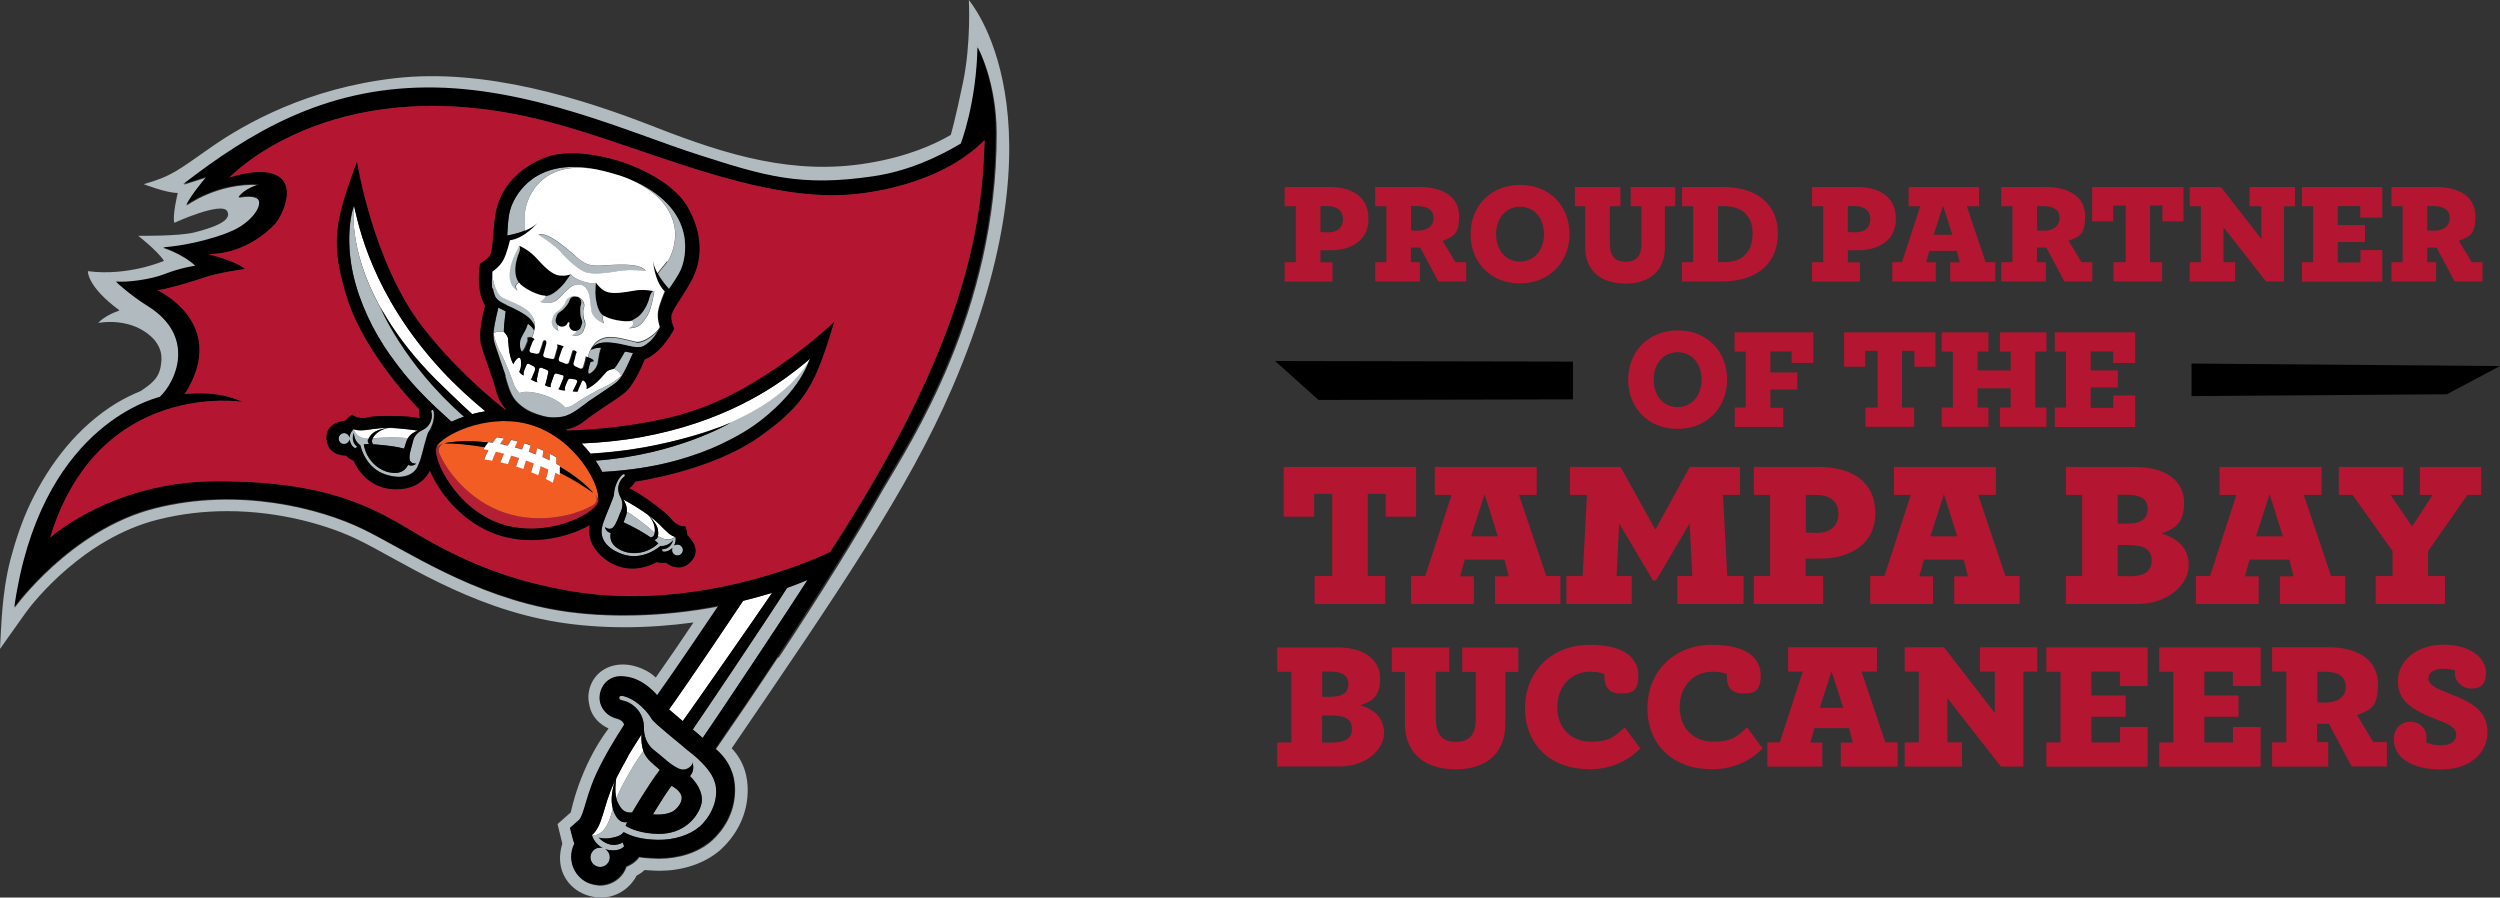 <?xml version="1.0" encoding="UTF-8"?>
<svg id="Layer_1" data-name="Layer 1" xmlns="http://www.w3.org/2000/svg" version="1.1" viewBox="0 0 1675.2 601.4">
  <rect x="0" y="0" width="1675.2" height="601.4" fill="#333333" stroke="none"/>
  <defs>
    <style>
      .cls-1 {
        fill: #b51f33;
      }

      .cls-1, .cls-2, .cls-3, .cls-4, .cls-5, .cls-6 {
        stroke-width: 0px;
      }

      .cls-2 {
        fill: #b1babf;
      }

      .cls-3 {
        fill: #000;
      }

      .cls-4 {
        fill: #b41631;
      }

      .cls-5 {
        fill: #f15d22;
      }

      .cls-6 {
        fill: #fff;
      }
    </style>
  </defs>
  <g>
    <g>
      <path class="cls-4" d="M860.8,175.7h7.5v-37.5h-7.5v-12.9h30.1c15.2,0,26.1,6.7,26.1,21.4s-12.1,21-25.4,21-5.1,0-6.8-.2v8.3h8.1v12.9h-32.1v-12.9ZM899.9,146.8c0-5.3-3.6-8.7-10.4-8.7h-4.7v17.4c1.2,0,2.5.2,5.2.2,6.2,0,9.9-3.3,9.9-9Z"/>
      <path class="cls-4" d="M951.4,188.6h-29.9v-12.9h7.5v-37.5h-7.5v-12.9h29.8c15.3,0,26.4,6.4,26.4,19.5s-4.3,13.7-11.1,16.6l8.7,14.3h7.2v12.9h-18.7l-12.1-22.7c-.9,0-1.7,0-2.4,0-1.3,0-2.9,0-3.9,0v9.8h6v12.9ZM960.6,146c0-5.1-3.7-7.9-10.9-7.9h-4.2v16.3c1.2,0,2.4.2,4.4.2,6.4,0,10.7-3,10.7-8.6Z"/>
      <path class="cls-4" d="M985.4,156.9c0-18.7,13.4-33,33.3-33s33,14.4,33,33-13.5,33-33.3,33-33-14.4-33-33ZM1034.6,156.9c0-10.9-6.7-18.4-16-18.4s-16.1,7.4-16.1,18.4,6.7,18.4,16,18.4,16.1-7.5,16.1-18.4Z"/>
      <path class="cls-4" d="M1055.3,138.2v-12.9h30.5v12.9h-7.1v24.7c0,8.3,3.1,12.5,10.6,12.5s10.6-4,10.6-12.3v-24.9h-7.2v-12.9h29.8v12.9h-6.9v27.4c0,16.6-10.9,24.4-26.5,24.4s-26.9-7.9-26.9-24.4v-27.4h-6.9Z"/>
      <path class="cls-4" d="M1127.1,175.7h7.5v-37.5h-7.5v-12.9h27.3c23.7,0,36.9,12.2,36.9,31.1s-12.4,32.2-38,32.2h-26.2v-12.9ZM1155.4,175.7c12.2,0,19-6.9,19-19.3s-7.7-18.3-19.5-18.3h-3.7v37.5h4.2Z"/>
      <path class="cls-4" d="M1214.2,175.7h7.5v-37.5h-7.5v-12.9h30.1c15.2,0,26.1,6.7,26.1,21.4s-12.1,21-25.4,21-5.1,0-6.8-.2v8.3h8.1v12.9h-32.1v-12.9ZM1253.3,146.8c0-5.3-3.6-8.7-10.4-8.7h-4.7v17.4c1.2,0,2.5.2,5.2.2,6.2,0,9.9-3.3,9.9-9Z"/>
      <path class="cls-4" d="M1297.1,188.6h-29.1v-12.9h6.5l12.2-37.5h-7.8v-12.9h47.2v12.9h-8.2l12.6,37.5h6.5v12.9h-30.2v-12.8h6.4l-2-7.7h-18.4l-2.1,7.7h6.4v12.8ZM1295.8,157.3h12.4l-6.2-19.5-6.3,19.5Z"/>
      <path class="cls-4" d="M1370.9,188.6h-29.9v-12.9h7.5v-37.5h-7.5v-12.9h29.8c15.3,0,26.4,6.4,26.4,19.5s-4.3,13.7-11.1,16.6l8.7,14.3h7.2v12.9h-18.7l-12.1-22.7c-.9,0-1.7,0-2.4,0-1.3,0-2.9,0-3.9,0v9.8h6v12.9ZM1380.1,146c0-5.1-3.7-7.9-10.9-7.9h-4.2v16.3c1.2,0,2.4.2,4.4.2,6.4,0,10.7-3,10.7-8.6Z"/>
      <path class="cls-4" d="M1416.3,175.7h8.1v-38h-8.4v10.6h-14.1v-23h61.2v23h-14.1v-10.6h-8.3v38h8.1v12.9h-32.6v-12.9Z"/>
      <path class="cls-4" d="M1530.3,188.6h-11.9c0,0-28.5-36.4-28.5-36.4v23.5h7.8v12.9h-30.4v-12.9h7.5v-37.5h-7.5v-12.9h20.9l27.1,34.9v-22h-7.9v-12.9h30.4v12.9h-7.4v50.4Z"/>
      <path class="cls-4" d="M1542.5,175.7h7.5v-37.5h-7.5v-12.9h53.8v20.5h-14.7v-7.7h-15.1v12.7h18.2v11.4h-18.2v13.7h15.2v-8.3h14.6v21.1h-53.8v-12.9Z"/>
      <path class="cls-4" d="M1632.4,188.6h-29.9v-12.9h7.5v-37.5h-7.5v-12.9h29.8c15.3,0,26.4,6.4,26.4,19.5s-4.3,13.7-11.1,16.6l8.7,14.3h7.2v12.9h-18.7l-12.1-22.7c-.9,0-1.7,0-2.4,0-1.3,0-2.9,0-3.9,0v9.8h6v12.9ZM1641.5,146c0-5.1-3.7-7.9-10.9-7.9h-4.2v16.3c1.2,0,2.4.2,4.4.2,6.4,0,10.7-3,10.7-8.6Z"/>
      <path class="cls-4" d="M1091,254.4c0-18.7,13.4-33,33.3-33s33,14.4,33,33-13.5,33-33.3,33-33-14.4-33-33ZM1140.2,254.4c0-10.9-6.7-18.4-16-18.4s-16.1,7.4-16.1,18.4,6.7,18.4,16,18.4,16.1-7.5,16.1-18.4Z"/>
      <path class="cls-4" d="M1162.3,273.1h7.5v-37.5h-7.5v-12.9h52.8v20.5h-14.6v-7.7h-14.2v14.1h18v11.4h-18v12.2h8.6v12.9h-32.5v-12.9Z"/>
      <path class="cls-4" d="M1250.1,273.1h8.1v-38h-8.4v10.6h-14.1v-23h61.2v23h-14.1v-10.6h-8.3v38h8.1v12.9h-32.6v-12.9Z"/>
      <path class="cls-4" d="M1301.1,273.1h7.5v-37.5h-7.5v-12.9h31.3v12.9h-7.3v12.6h22.2v-12.6h-7.2v-12.9h31.2v12.9h-7.5v37.5h7.5v12.9h-31.2v-12.9h7.2v-12.9h-22.2v12.9h7.3v12.9h-31.3v-12.9Z"/>
      <path class="cls-4" d="M1376.9,273.1h7.5v-37.5h-7.5v-12.9h53.8v20.5h-14.7v-7.7h-15.1v12.7h18.2v11.4h-18.2v13.7h15.2v-8.3h14.6v21.1h-53.8v-12.9Z"/>
    </g>
    <g>
      <path class="cls-4" d="M881,386h11.7v-55.1h-12.1v15.3h-20.4v-33.3h88.7v33.3h-20.4v-15.3h-12v55.1h11.7v18.7h-47.3v-18.7Z"/>
      <path class="cls-4" d="M987.6,404.7h-42.1v-18.7h9.5l17.7-54.4h-11.3v-18.7h68.3v18.7h-11.9l18.3,54.4h9.5v18.7h-43.8v-18.5h9.2l-2.9-11.2h-26.6l-3.1,11.2h9.2v18.5ZM985.7,359.4h18l-8.9-28.3-9.1,28.3Z"/>
      <path class="cls-4" d="M1049.6,386h10.9l2.9-54.4h-11.4v-18.7h33.9l23.3,42,23.1-42h33.6v18.7h-11.4l2.9,54.4h10.9v18.7h-44.3v-18.7h10l-1.8-35.3-22.5,38.2h-2.1l-22.6-38.2-1.8,35.3h10.2v18.7h-43.8v-18.7Z"/>
      <path class="cls-4" d="M1175.2,386h10.9v-54.4h-10.9v-18.7h43.6c22,0,37.8,9.8,37.8,31s-17.6,30.4-36.8,30.4-7.4-.1-9.9-.3v12h11.7v18.7h-46.4v-18.7ZM1231.9,344.2c0-7.7-5.2-12.6-15.1-12.6h-6.8v25.2c1.7.1,3.6.3,7.5.3,8.9,0,14.4-4.7,14.4-13Z"/>
      <path class="cls-4" d="M1295.3,404.7h-42.1v-18.7h9.5l17.7-54.4h-11.3v-18.7h68.3v18.7h-11.9l18.3,54.4h9.5v18.7h-43.8v-18.5h9.2l-2.9-11.2h-26.6l-3.1,11.2h9.2v18.5ZM1293.5,359.4h18l-8.9-28.3-9.1,28.3Z"/>
      <path class="cls-4" d="M1384.3,386h10.9v-54.4h-10.9v-18.7h46c22.3,0,33.2,10.3,33.2,24.1s-6.4,17.4-15.3,20.5c11.4,3.3,18.4,10,18.4,21.5s-12.4,25.7-34.7,25.7h-47.6v-18.7ZM1425.4,350.9c9.1,0,13.7-3.1,13.7-9.9s-4.9-9.5-14.1-9.5h-6v19.4h6.4ZM1426.2,386.2c9.6,0,15.6-2.6,15.6-10.5s-5.4-10.5-16-10.5h-6.8v20.9h7.3Z"/>
      <path class="cls-4" d="M1513.5,404.7h-42.1v-18.7h9.5l17.7-54.4h-11.3v-18.7h68.3v18.7h-11.9l18.3,54.4h9.5v18.7h-43.8v-18.5h9.2l-2.9-11.2h-26.6l-3.1,11.2h9.2v18.5ZM1511.7,359.4h18l-8.9-28.3-9.1,28.3Z"/>
      <path class="cls-4" d="M1591.9,386h11.3v-16.7l-26.8-37.7h-9.2v-18.7h43.2v18.7h-8.6l14.5,21.2,13.8-21.2h-8.6v-18.7h41.1v18.7h-9.2l-26.4,37.7v16.7h11.3v18.7h-46.4v-18.7Z"/>
      <path class="cls-4" d="M855.8,497.5h9.5v-47.4h-9.5v-16.3h40.1c19.4,0,28.9,9,28.9,21s-5.6,15.2-13.4,17.8c10,2.9,16,8.7,16,18.7s-10.8,22.3-30.2,22.3h-41.4v-16.3ZM891.6,466.9c7.9,0,11.9-2.7,11.9-8.6s-4.2-8.3-12.3-8.3h-5.2v16.9h5.6ZM892.3,497.6c8.4,0,13.6-2.3,13.6-9.1s-4.7-9.1-14-9.1h-6v18.2h6.3Z"/>
      <path class="cls-4" d="M932.6,450.1v-16.3h38.5v16.3h-9v31.2c0,10.4,3.9,15.8,13.4,15.8s13.4-5.1,13.4-15.5v-31.4h-9.1v-16.3h37.6v16.3h-8.7v34.6c0,20.9-13.7,30.7-33.4,30.7s-33.9-10-33.9-30.7v-34.6h-8.7Z"/>
      <path class="cls-4" d="M1064.6,515.4c-25.6,0-42.7-16.5-42.7-40.9s17.7-42.4,43.2-42.4,32.7,10.3,32.7,20.6-4.2,12-11.7,12-11-4.1-11-11,.1-1.3.2-1.9c-2.2-1-5.2-1.7-9.8-1.7-12.5,0-22,9.5-22,23.7s9.3,23.2,22.6,23.2,16.4-4.2,22.6-9.6l10.4,14.1c-8.5,8.7-20.2,14-34.5,14Z"/>
      <path class="cls-4" d="M1146.6,515.4c-25.6,0-42.7-16.5-42.7-40.9s17.7-42.4,43.2-42.4,32.7,10.3,32.7,20.6-4.2,12-11.7,12-11-4.1-11-11,.1-1.3.2-1.9c-2.2-1-5.2-1.7-9.8-1.7-12.5,0-22,9.5-22,23.7s9.3,23.2,22.6,23.2,16.4-4.2,22.6-9.6l10.4,14.1c-8.5,8.7-20.2,14-34.5,14Z"/>
      <path class="cls-4" d="M1221,513.7h-36.7v-16.3h8.3l15.4-47.4h-9.8v-16.3h59.5v16.3h-10.3l15.9,47.4h8.3v16.3h-38.1v-16.1h8l-2.5-9.7h-23.2l-2.7,9.7h8v16.1ZM1219.4,474.3h15.7l-7.8-24.6-7.9,24.6Z"/>
      <path class="cls-4" d="M1355.9,513.7h-15.1c0,.1-35.9-45.9-35.9-45.9v29.6h9.8v16.3h-38.4v-16.3h9.5v-47.4h-9.5v-16.3h26.3l34.1,44.1v-27.8h-10v-16.3h38.4v16.3h-9.3v63.6Z"/>
      <path class="cls-4" d="M1371.2,497.5h9.5v-47.4h-9.5v-16.3h67.9v25.9h-18.6v-9.7h-19.1v16h22.9v14.3h-22.9v17.2h19.2v-10.4h18.5v26.6h-67.9v-16.3Z"/>
      <path class="cls-4" d="M1446.9,497.5h9.5v-47.4h-9.5v-16.3h67.9v25.9h-18.6v-9.7h-19.1v16h22.9v14.3h-22.9v17.2h19.2v-10.4h18.5v26.6h-67.9v-16.3Z"/>
      <path class="cls-4" d="M1560.3,513.7h-37.8v-16.3h9.5v-47.4h-9.5v-16.3h37.6c19.3,0,33.3,8,33.3,24.6s-5.5,17.2-14,20.9l10.9,18.1h9.1v16.3h-23.6l-15.3-28.7c-1.1,0-2.2.1-3,.1-1.6,0-3.6,0-4.9-.1v12.4h7.5v16.3ZM1571.8,460.1c0-6.4-4.6-10-13.7-10h-5.3v20.5c1.5.1,3,.2,5.6.2,8.1,0,13.5-3.8,13.5-10.8Z"/>
      <path class="cls-4" d="M1604,495.3c0-6.9,4.7-11.7,11.2-11.7s10.7,5,10.7,10-.2,2.5-.5,3.6c2.7,1.5,6.2,2.2,10.3,2.2,6.8,0,10.2-2.8,10.2-7s-3.6-6.7-11.4-9.6c-19.7-7.5-27.7-13.5-27.7-26.6s12.3-24.2,30.6-24.2,28.4,9.3,28.4,18.5-4.5,10.9-10.1,10.9-10.7-4.7-10.7-10,.1-1.5.4-2.1c-2.2-.7-4.7-1.2-8.1-1.2-6.3,0-10.1,2.4-10.1,6.6s5.6,6.8,14.1,10.1c17,6.4,25.5,12.6,25.5,26s-11.4,24.8-31,24.8-31.8-7.8-31.8-20.3Z"/>
    </g>
    <polygon class="cls-3" points="1054 242.3 1054 267.6 883.5 268 854.4 241.9 1054 242.3"/>
    <polygon class="cls-3" points="1468.5 243.6 1468.5 265.4 1639.6 264.2 1675.2 245.3 1468.5 243.6"/>
  </g>
  <g>
    <path class="cls-6" d="M517.4,397.3c-6.4,9.6-56.4,81.3-59.9,85.9-.3-.2-8.9-7.6-9.2-7.9,12.8-17.7,48.9-71.6,49.6-72.7,6.4-1.6,12.7-3.3,19-5.2.2,0,.4-.1.5-.2"/>
    <path class="cls-2" d="M541.2,388.6c-9.1,14.4-58.6,89-70.3,105.9,0,0-.2-.1-.3-.2-1.7-1.6-3.9-3.4-6.4-5.5,4-5.7,49.8-73.8,63.2-94.8,4.7-1.7,9.3-3.5,13.8-5.4"/>
    <path class="cls-6" d="M412.6,522c-1.7,4.1-3.2,11.3-2.6,16.5.1,1.1.4,2.2.6,3.2h0c-3.9,18-11.5,18.3-13.5,18-.3,0-.5,0-.5,0,7.5-6.6,7.2-18.6,14.9-35.3.4-.8.7-1.5,1.1-2.3,0,0,0,0,0,0"/>
    <path class="cls-2" d="M456.8,534.8c.2,3.4-3.7,8.3-7.2,9.6-2.5,1-5.9,1.6-9.1,1.5-1,0-2,0-3-.1.9-1.6,2-3.4,3.3-5.4,2.8-4.6,6.2-9.9,9.2-13.8,2,1,5,3,6.4,5.9.4.8.5,1.5.5,2.3"/>
    <path class="cls-2" d="M436.3,510.7c-2.5-2.3-4.2-4.8-5.2-7.3,0,0-9.7,12.6-18.2,31.5.2.9.5,1.8.9,2.6,2.6,5.6,5,7.2,9.7,6.9,0,0,10.9-18.6,18.6-28.6-1.6-1.3-3.5-3-5.8-5.1"/>
    <path class="cls-6" d="M431.2,503.4c-1.8-5.2-1.4-10.4-1.3-11.4-.1.2-.3.4-.4.6-2.9,4.6-5.8,9.2-8.6,13.8-2.6,4.5-7.8,14.5-8,14.9,0,.2-1.3,7.7,0,13.5,0,0,0,0,0,0,0-.1.1-.3,0,0,8.6-18.9,18.2-31.5,18.2-31.5"/>
    <path class="cls-2" d="M479.3,525.1c-2.3-10.1-15.2-20.1-18.2-22.2-6.4-5.6-22.9-18.5-24.4-21.3-1.7-3-9.3-13.4-19.8-15.5,0,0-1.7-.2-2,1.1-.1.8.2,1.6,1.5,1.9,1.2.3,5.1.7,9.4,4.8,4.3,4,5.8,9.4,5.7,13.9-.1,4.5,1.5,10.9,7,15,5.5,4.1,12,11,17.7,12.6.3,0,.7.1,1,.2,3.8.3,7.3-3.1,6.8-5,1.2,4.1.1,7.1-1.7,9.3,6.3,6.2,9.4,13.3,7.4,19.7-2.5,8.2-11.7,19.3-28.5,19-11.9-.2-19-3.5-22-5.4,0,0,1-2.3,1.1-2.5-7,1.7-9.6-8.7-9.7-9.1-3.9,18-11.5,18.3-13.5,18-.3,0-.5-.1-.5-.1,0,0,1.5,5.9,7.4,8.7-2.7-.8-5.6.2-7.2,2.6-2,3-1.2,7,1.8,9,3,2,7,1.2,9-1.8,2-3,1.2-7-1.8-9-.2,0-.3-.1-.4-.2.8.3,1.6.6,2.5.7,7.8,1.3,10.4-2.5,10.4-2.5,0,0-.5-1.1-.9-2.6,0,0-7.7,5.4-16.2-3.2.3,0,3.1,1.1,8,.3,7.2-1.1,8.2-3.3,8.7-3.8,0,0,0-.1,0-.2,6.3,3.4,13.2,5,23,5.2,11,.2,21.6-3.2,27.8-8.7,6.2-5.4,13.5-16.9,10.8-29"/>
    <path class="cls-2" d="M649.2,0s1.6,28.8-3.9,55.2c-5.3,25.5-8.2,35.2-8.2,35.2-11.1,6.5-29.2,14.6-55.5,18.9-49.2,8.2-93.8-5-142.5-24.1-48.7-19.1-113.9-39.7-174.4-32.8-58.7,6.7-100.6,30.5-122.9,46-22.3,15.5-26.4,19.6-45.5,25,0,0,15,5.9,22.8,5.9,0,0-3.7,15.1-2.3,20,0,0,31.9-14.6,35.5-7.7,3.7,6.8-11.4,11.4-21.9,14.1-10.5,2.7-37.8,2.3-37.8,2.3,0,0,12.8,9.9,17.3,16.8,0,0-24.2,10.5-51,6.9,0,0-.9,10,21.2,26.3-4.7,1.7-10.7,4.4-14.3,8.4,0,0,23.1-4.8,37.7,11.4,3.8,4.8,5.1,9.1,4.6,14.5-.8,9.8-4.6,13.6-13.8,19.7-5.3,2.2-10.9,4.9-16.4,8.2-25.6,15.7-44.3,39.7-57.5,67-5.7,11.9-10.2,25.6-13.5,38.1-3.2,12.6-4.4,23.7-5.1,30.7-.8,6.9-1.8,28.8-1.8,28.8,0,0,11.5-16.1,16.9-23.8,5.4-7.7,39.3-50.4,88.8-62.8,15.8-4,31.6-5.7,46.6-5.7,36.2,0,68.5,9.8,87.7,19.2,27.8,13.4,73.4,45.2,133.3,55.1,14.1,2.3,29.3,3.5,45,3.5s30.7-1.1,46.4-3.2c-8.8,13.2-17.3,25.5-25.3,36.9-8.2-7.8-19.2-8.6-19.2-8.6-13.4-1.3-20.1,6.9-20.1,6.9-2.7,2.9-4.8,6.8-5.5,11.3-.9,4.2.2,9,1,11.5,2.6,8.1,9.5,11.8,12.2,13-19.6,26.1-25.3,56.2-25.3,56.2l-8.9,7.9,3.2,13.1c-5,16.1,2.8,28.1,13,33.1,10.3,5.1,19.9,2.1,19.9,2.1,6.1-1.7,11.5-5.5,15.3-11.1.6-.8,1.1-1.7,1.5-2.6,2.1-1.1,3.9-2.4,5.4-3.8,2.8.3,10.1.5,10.1.5,14.8-.1,29.3-4.3,40.4-13.7,8.7-7.8,18.3-21.1,18.6-39.3,0-3.4.6-17.2-10.7-29.1,71.7-105.2,118.2-173,147.9-241.9C716.7,76.8,649.5.7,649.2,0M521.5,440.3c-15.3,23.2-29.9,44.6-41.8,61.8,13.7,11.4,12.9,25.7,12.9,28.4-.3,15.2-8.4,26.6-15.8,33.2-9.2,7.9-21.8,11.7-35.2,11.8-.4,0-9.9-.3-13.2-1-1.4,2.1-4.1,4.6-8.5,6.4-.5,1.4-1.2,2.8-2,4.1-3.6,5.5-9.7,8.5-15.8,8.5,0,0-6.2-.2-10.5-3.1-5.5-3.6-8.6-9.7-8.6-15.8v-.2c0-2.9.7-5.9,2.1-8.6-.6-1.5-2.9-10.6-2.9-10.6l5.9-5.2c.5-.3,1.9-2.5,3.6-8,1.7-5.4,3.8-13.5,8.1-23,5.5-12,13.1-24.4,18.7-32.9-.5-2.7-3.4-4-5.5-4.5-2.3-.6-5.2-2-7.5-4.6-2.4-2.8-4.2-6.7-3.2-11.8,1-5,4.2-8.6,7.8-10.3h0c4.2-2.2,9.3-1.1,9.3-1.1,12.2,1.1,21.2,12.5,21.2,12.5,12.1-17,40.4-59,41-59.9-37.1,7.1-75.3,8-107.1,2.8-57.8-9.6-102.3-40.4-131-54.4-28.7-14-83.5-28.4-139.9-14-56.4,14.4-93.7,66.4-93.7,66.4,16.9-118.8,90.4-138.8,97.5-140.8,10.7-10,24.8-40.7-8.5-61.3-11.4-7.1-20.9-16-20.9-16,7,.8,23.3-1.3,32.4-4.9,10.9-4.3,20.9-5.7,20.9-5.7-8.6-8.2-21.7-12.3-21.7-12.3,13.1-.8,33.6-5.3,46.4-11.1,12.7-5.7,19.7-16,17.6-20.5-2-4.5-13.5-2-13.5-2,4.1-6.2,13.9-8.6,13.9-8.6-28.3-1.6-48.9,13.8-48.9,13.8,3.1-6.8,13.5-18.9,13.5-18.9-3.9,1.3-14.8,4.7-15.5,4.9,44.3-34.2,93.8-64.3,163.1-64.7,69.3-.5,136.8,30.6,181.8,45,45,14.4,68.9,21.7,117.5,14.5,23.3-3.4,43.6-13,58.6-21.9,0,0,10.4-26.5,11.2-64.7,0,0,12.5,22.4,12.6,57.4.1,119.9-58,207.5-76.6,239.4-17.7,31.4-41.1,68.9-69.6,112.1"/>
    <path class="cls-3" d="M412.9,534.9s0,0,0,0c0,0,0,0,0,0,0,0,0,0,0,0,0,0,0,0,0,0M655,31.5c-.8,38.1-11.2,64.7-11.2,64.7-14.9,8.9-35.3,18.5-58.6,21.9-48.6,7.2-72.5,0-117.5-14.5-45-14.4-112.5-45.5-181.8-45-69.3.4-118.8,30.5-163.1,64.7.7-.2,11.6-3.6,15.5-4.9,0,0-10.3,12.1-13.5,18.9,0,0,20.6-15.4,48.9-13.8,0,0-9.8,2.5-13.9,8.6,0,0,11.5-2.5,13.5,2,2.1,4.5-4.9,14.8-17.6,20.5-12.7,5.7-33.2,10.3-46.4,11.1,0,0,13.1,4.1,21.7,12.3,0,0-10,1.4-20.9,5.7-9.1,3.6-25.4,5.7-32.4,4.9,0,0,9.5,8.9,20.9,16,33.3,20.7,19.2,51.3,8.5,61.3-7.1,2-80.6,22-97.5,140.8,0,0,37.3-52,93.7-66.4,56.5-14.4,111.2,0,139.9,14,28.7,14,73.2,44.8,131,54.4,31.8,5.3,70.1,4.3,107.1-2.8-.6.9-28.9,43-41,59.9,0,0-9-11.3-21.2-12.5,0,0-5.1-1-9.3,1.1h0c-3.7,1.7-6.8,5.3-7.8,10.3-1,5.1.8,9,3.2,11.8,2.3,2.7,5.1,4,7.5,4.6,2.1.5,5,1.8,5.5,4.5-5.6,8.6-13.2,21-18.7,32.9-4.3,9.4-6.4,17.5-8.1,23-1.6,5.6-3.1,7.8-3.6,8l-5.9,5.2s2.2,9.1,2.9,10.6c-1.4,2.7-2.1,5.7-2.1,8.6v.2c0,6.2,3,12.2,8.5,15.8,4.3,3,10.5,3.1,10.5,3.1,6.1,0,12.2-3,15.8-8.5.9-1.3,1.5-2.7,2-4.1,4.4-1.8,7.1-4.3,8.5-6.4,3.3.7,12.8,1,13.2,1,13.3,0,25.9-3.9,35.2-11.8,7.4-6.6,15.5-18,15.8-33.2,0-2.7.8-17-12.9-28.4,11.9-17.2,26.5-38.6,41.8-61.8,28.5-43.2,51.9-80.8,69.6-112.1,18.6-31.9,76.7-119.5,76.5-239.4,0-34.9-12.6-57.4-12.6-57.4M497.9,402.6c6.4-1.6,12.7-3.3,19-5.2.2,0,.4-.1.5-.2-6.4,9.6-56.4,81.3-59.9,86-.3-.2-8.9-7.6-9.2-7.8,12.8-17.7,48.9-71.6,49.6-72.7M420.9,506.5c2.8-4.7,5.7-9.3,8.6-13.8.1-.2.3-.4.4-.6-.1,1-.5,6.2,1.3,11.4,1,2.5,2.6,5,5.2,7.3,2.3,2.1,4.2,3.8,5.8,5.1-7.7,10-18.6,28.6-18.6,28.6-4.7.3-7-1.3-9.7-6.9-.4-.8-.7-1.7-.9-2.6h0c-1.4-5.8-.1-13.3,0-13.5.2-.4,5.4-10.4,8-14.9M449.9,526.5c2,1,5,3,6.4,5.9.4.8.5,1.5.5,2.3.2,3.4-3.7,8.3-7.2,9.6-2.5,1-5.9,1.6-9.1,1.5-1,0-2,0-3-.1.9-1.5,2-3.4,3.3-5.4,2.8-4.5,6.2-9.9,9.2-13.8M468.5,554.1c-6.2,5.4-16.8,8.9-27.8,8.7-9.8-.2-16.7-1.8-23-5.2,0,0,0,.1,0,.2-.5.4-1.5,2.7-8.7,3.8-4.8.8-7.7-.2-7.9-.3,8.5,8.6,16.2,3.2,16.2,3.2.4,1.5.9,2.6.9,2.6,0,0-2.6,3.8-10.4,2.5-1-.1-1.8-.4-2.5-.7.1,0,.3.1.4.2,3,2,3.8,6,1.8,9-2,3-6,3.8-9,1.8-3-2-3.8-6-1.8-9,1.6-2.5,4.6-3.4,7.2-2.6-5.8-2.8-7.3-8.7-7.3-8.7,7.5-6.6,7.2-18.6,14.9-35.3.4-.8.7-1.5,1.1-2.3,0,0,0,0,0,0-1.7,4.1-3.2,11.3-2.6,16.5.1,1.1.4,2.2.6,3.2h0c.1.5,2.7,10.8,9.7,9.2,0,.1-1.1,2.4-1.1,2.5,3.1,1.9,10.1,5.2,22,5.4,16.8.2,25.9-10.8,28.5-19,2-6.4-1.1-13.5-7.4-19.7,1.9-2.1,3-5.1,1.7-9.3.6,1.9-3,5.3-6.8,5-.3,0-.7,0-1-.2-5.7-1.6-12.2-8.5-17.7-12.6-5.5-4.1-7.1-10.5-7-15,0-4.5-1.4-9.9-5.7-13.9-4.3-4-8.2-4.4-9.4-4.8-1.2-.3-1.6-1.1-1.5-1.9.3-1.3,2-1.1,2-1.1,10.4,2.1,18.1,12.4,19.8,15.5,1.6,2.8,18,15.7,24.4,21.3,3,2.2,15.9,12.1,18.2,22.2,2.7,12.1-4.6,23.6-10.8,29M470.9,494.5c0,0-.2-.2-.3-.2-1.7-1.6-3.9-3.4-6.4-5.5,4-5.7,49.8-73.7,63.2-94.9,4.7-1.7,9.3-3.5,13.8-5.4-9.1,14.4-58.6,89-70.3,105.9M556.1,370c-31.5,14.7-104.3,39.1-176.8,25.5-25.2-4.7-58.4-12.6-102.3-39.2-28.8-17.4-59.9-34.1-132.4-33.8-60.1.3-98.6,27.5-110.9,37.6,32.6-106.3,128.9-90.8,128.9-90.8-17.6-8.4-38.7-5.2-38.7-5.2,30.2-47.5-18.4-69.7-18.4-69.7,4.1,0,22.5-5.3,32-8.6,9.4-3.3,26.8-5.5,26.8-5.5-6-5.6-24.7-10-24.7-10,17.6,0,33.6-8.5,44.7-20.1,3.9-4,14.5-24.2,2.5-32-11-7.2-33,.8-33,.8,0,0,65.6-70.7,201-40.5,64.2,14.3,136.6,52,203.5,52.4,22.5.1,72-7.2,101.6-36.9-1.6,56.6-12.1,135.8-103.6,276.1M413,534.8s0,0,0,0c0,0,0,0,0,0,0,0,0,0,0,0,0,0,0,0,0,0"/>
    <path class="cls-4" d="M558.2,130.9c-66.8-.4-139.2-38-203.5-52.4-135.4-30.2-201,40.5-201,40.5,0,0,21.9-8,33-.8,12,7.8,1.4,28-2.5,32-11.1,11.6-27.1,20.1-44.7,20.1,0,0,18.7,4.5,24.7,10,0,0-17.3,2.3-26.8,5.5-9.4,3.3-27.9,8.6-32,8.6,0,0,48.6,22.2,18.4,69.7,0,0,21.1-3.2,38.7,5.2,0,0-96.3-15.5-128.9,90.8,12.3-10.1,50.8-37.3,110.9-37.6,72.5-.3,103.6,16.4,132.4,33.8,43.9,26.6,77.1,34.5,102.3,39.2,72.5,13.5,145.3-10.8,176.8-25.5,91.6-140.3,102.1-219.5,103.7-276.1-29.6,29.8-79.2,37.1-101.6,36.9M508.5,292.9c-32.4,22.9-83.1,29.9-83.1,29.9-.6,2.2-3.9,4.5-3.9,4.5,0,0,5.2,1.9,17.9,11.5,12.7,9.6,9.3,9.1,13.3,11.9,4.1,2.7,6.4,2,6.4,2,1.2,2.5,1.4,6.1,1.4,6.1,1.7,1.6,10,9.5,2.3,17.7-7.7,8.2-16.7.6-16.7.6-3.2.7-6.2-.4-6.2-.4,0,0-16.5,10.4-33-.9-13.4-9.2-12.6-20.1-11.8-23.9-4.5,2.6-9.4,4.6-14.3,6.2-13.4,4.2-30.5,5.9-47.5.3-11.2-3.8-20.4-10.3-27.7-17.5-7.3-7.2-12.7-15.2-16.2-22.4-.5-1.1-1-2.2-1.5-3.2-1.2,2.8-6.8,13.3-24.1,12.6-20-.9-26.9-19.1-26.9-19.1,0,0-3.1-1-5.2-3.5,0,0-11.7.7-12.9-10.5-1.2-11.2,10.2-12.5,12.5-12.8,0,0,2.3-2.8,4.8-4.1,0,0,1.4,2,6.3,2.3,4.9.3,1.9-1.5,17.8-1.4,16,0,21.2,1.6,21.2,1.6,0,0-1.3-3.9-.4-6,0,0-36.2-36.2-48.2-74-12-37.8-8.3-51.9,6.3-91.8,0,0,10.8,68,44,110.7,18.9,24.4,40.3,43.4,55.1,55.2.3,0,.7,0,1,0-3.2-3.5-5.6-7.7-6.8-12.4-3-11.7-7.8-22.6-10.1-31.2-2.2-8.7,2.7-26,2.7-26-6.7-10.7-3.4-28.2-3.4-28.2,0,0,3.6-1.7,6.3-5,2.7-3.3,1.8-13.2,4-27.7,2.2-14.5,11.7-29.5,32.6-38,20.8-8.5,52,2.6,52.3,2.7.3,0,31.9,10,43.4,29.4,11.5,19.4,10,37.1,3,50-7,12.9-13.7,20.2-13.5,24.5.2,4.3,2,7.8,2,7.8,0,0-8,16-19.8,20.5,0,0-6.5,16.8-13.5,22.4-7,5.6-17.4,11.3-26.8,18.9-3.7,3-8,4.8-12.5,5.7.3.2.6.4.9.7,18.9-.5,47.3-2.8,77-10.8,52.2-14.1,101.9-61.8,101.9-61.8-12.4,40.6-18,54-50.3,77"/>
    <path class="cls-3" d="M389.3,219.3l.8-2.3c.8-2.4-1-3.4-1.1-7.2-.1-2-.3-3.9.5-6.1.6-1.8-.4-3.9-2.3-4.7-.1,0-.3-.1-.4-.1-.1,0-.2,0-.4,0-2-.5-4.1.5-4.7,2.3-.8,2.3-2.1,3.7-3.3,5.2-2.4,3-4.4,2.8-5.2,5.1l-.8,2.3c-.4,1.3,0,2.7,1,3.7.5.5,1,.9,1.7,1.1,2.2.7,4.5-.3,5.1-2.3.1-.3.5-.5.8-.4.3.1.5.5.4.8-.7,2,.5,4.2,2.7,4.9.7.2,1.4.2,2,.1,1.4-.2,2.6-1,3.1-2.4"/>
    <path class="cls-3" d="M399,196.1c0,2.6.9,12.5,5.3,15.1h0s0,0,0,0c4.4,3,13.4,4.4,17.7,3.8.6,0,1.6-.4,1.7-.4h0c1.9-1.1,3.6-1.9,5.2-3.5,2.1-2.2,3.7-4.8,4.9-7.5.5-1.2,1-2.5,1.3-3.7,0,0,.9-4.2,2.7-4.8.2,0,.4,0,.6,0h.1s0,0,0,0c0,0-5.5-1.4-11.9-.7-.6,0-1.2.1-1.8.2-7,1.3-13.6,2.4-18.1.8-1.5-.5-2.8-1.3-3.8-2.2,0,0,0,0,0,0-.3-.2-.6-.5-.8-.7h0c-1.5-1.4-2.5-2.8-2.7-3.1,0,0,0-.1,0-.1,0,0-.3,4.4-.3,6.9"/>
    <path class="cls-3" d="M348.2,165c1,1.6-.8,5.5-.8,5.5-.5,1.1-.8,2.3-1.1,3.5-1,4-1.4,9.1.2,13.1,0,.1,1.1,2,1.1,2,0,0-.2.2-.3.2.1,0,.2-.1.3-.2,0,0,.7.9,1.1,1.3,3.1,3,11.2,7.4,16.5,7.6,0,0,0,0,.1,0,5,.6,11.7-6.9,13.3-8.9,1.6-2,4-5.7,4-5.7,0,0-1.8.6-4.2.9h0c-.4,0-.7,0-1.1,0,0,0,0,0,0,0-1.4,0-3,0-4.4-.5-4.5-1.5-9.1-6.3-13.9-11.6-.4-.4-.8-.9-1.3-1.3-4.5-4.2-9.5-6.5-9.8-6.6,0,0,0,0,0,0h0c.1.1.3.3.4.4"/>
    <path class="cls-2" d="M360.3,277.6s0,0,0,0,0,0,0,0c2.7.9,5.3,1.6,8,1.9,2.7.3,5.6.2,8.9-.4,6.7-1.2,14.3-8,17.2-10.1,2.9-2,13.7-9.2,16.2-10.9,2.5-1.7,4.5-3.2,7-7.5,2.5-4.3,6.8-14.2,6.8-14.2,0,0-4.1-.8-5.5-1,0,0,0,0,0,.1-.6,1.1-5.5,9.7-7.3,11.5,0,0,0,0-.1,0,1.1.6,4.2,2.6,4.7,4.9,0,0-5.2,4.8-11.6,7.6-6.4,2.8-16.2,9-20,11.5-1.5,1-3.4,1.8-5.9,2.3-1.6-2.8-7-6.2-13.9-8.5-7.2-2.4-13.9-2.9-16.6-1.4-2-2-3.2-4.1-3.8-5.8-1.5-4.3-5.6-15.1-9-21.2-3.4-6.1-4.7-13.1-4.7-13.1,2.2-1.8,7.1-1,7.1-1,0-.3,0-.8,0-1.4,0-3.6,1-11.2,1.2-12.2,0,0,0-.1,0-.1-1.2-.7-5-2.5-5-2.5,0,0,0,0,0,.1-.3,1.2-2.6,10.7-3.1,15.3-.6,4.9.2,7.3,1.1,10.2.9,2.9,5.2,15.1,6.3,18.5.1.4.3.9.4,1.6,1.2,4.2,3.2,12.5,7.2,16.8,4.6,4.9,9,7.1,14.4,9"/>
    <path class="cls-2" d="M375.1,168.3c4.9,5.6,12.5,12.7,17.2,14.2,4.6,1.6,15,.6,22.2-.9,7.3-1.2,18.2,0,18.2-.1-4.5-5.6-19.8-4-28.4-3.6-7.5.6-9.7-.5-10.2-.7-.5-.1-3-.6-8.6-5.6-6.6-5.5-17.9-16-24.8-14.3,0,.2,9.4,5.7,14.5,11.1"/>
    <path class="cls-2" d="M346.5,194.8c-.2-.2-2.5-3.5.4-5.2.1,0,.2-.1.3-.2.1,0,.2-.1.3-.2,0,0-1-1.9-1.1-2-1.7-4-1.3-9.1-.2-13.1.3-1.2.7-2.4,1.1-3.5,0,0,1.8-3.9.8-5.5-.1-.1-.3-.3-.4-.4h0s0,0,0,0c0,0-5.7,10.4-6.2,15.8-.5,5.4-.9,10.5,5,14.4"/>
    <path class="cls-2" d="M365.3,198.2s0,1.7-3.5,4.1c0,0,5.8,1.9,10.1-.5,4.4-2.4,10.1-13.3,17.5-10.9,7.3,2.5,5.3,14.7,7.3,19.3,2,4.4,7.4,6.4,7.8,6.5-1.4-4.1-.3-5.3-.3-5.3h0c-4.4-2.6-5.2-12.6-5.3-15.1,0-2.6.3-6.9.3-6.9-3.3,1.7-15.2-2.3-16.8-5.6,0,0-2.4,3.7-4,5.7-1.6,2.1-8.3,9.5-13.3,8.9"/>
    <path class="cls-2" d="M437.8,195.1c-1.8.6-2.7,4.8-2.7,4.8-.3,1.3-.8,2.5-1.3,3.7-1.2,2.7-2.8,5.4-4.9,7.5-1.6,1.6-3.3,2.4-5.2,3.5,0,.3.1.5.2.7,1.3,3.2-2.8,4.4-2.8,4.4,7.1.4,9.9-3.9,12.7-8.5,2.9-4.6,4.6-16.4,4.6-16.4h-.1c-.2,0-.4,0-.6,0"/>
    <path class="cls-2" d="M339.6,204.5c2.8,1.2,5.6,2.5,8.2,4,4,2.3,8.3,4.9,9.9,9.4,0,0,0,0,0,.1.4,1.1.5,2.6.2,3.7,0-.1,0-.4-.2-.6-.4-.7-1-1.2-1.4-1.9,0,0,0,0,0,0-.9-1-1.9-1.9-3-2.7h0s0,0,0,0c0,0-.9,3-2.2,5.2-.8,1.3-1.6,2.7-2.5,4.6,0,0,0,0,0,0-1.7,4.4.3,9,.7,9,.5,0,1.7-.5,3.9-6.6,0-.1.2-.4.2-.8,0-.3,0-.8-.2-1.3,0,0,0,0,0,0,.3-1,1.6-.9,2.4-.8.3,0,.6,0,.8.1.5-1.2,1.1-2.9,1.4-4.3.9-3.4.8-8.2-3.1-12.7-4-4.5-14.2-7.9-18-9.8-3.8-1.9-7.3-11.2-6.8-17.5,0,0-.4,3.6-.4,7.1s0,2.9.2,4.1c0,.6.2,1.2.3,1.6,1.1,3.8,1.2,6.2,9.4,9.8"/>
    <path class="cls-2" d="M396.2,240.7c.3.2.8.3.9.6.4.6.5.8.5.8-.4,0-.8.1-1.2.2-.2,0-1.2.4-1.2.7-1.9,6.2-1.3,7.3-.9,7.6.4.2,4.7-2.2,6-6.8,0,0,.7-3.8.9-5.3.3-2.4,1.3-5.1,1.4-5.5h0,0c-4.4-.2-6.9,1.5-6.9,1.5,0,0-1.3,2.2-1.6,5.1,0,0,1.7.8,2,.9"/>
    <path class="cls-2" d="M426.5,229.5c-4.2-.8-14.4-4.2-20.3-3-4.8,1-7.8,3.7-9.4,6.5,0,0,0,0,0,0,0,0,0,0,0,0,3.3-3.8,9.2-3.6,13.6-3,3.5.4,7,1.2,10.4,2,8.7,2.1,10.3.2,13.4-2.1,2.7-2,4.9-5.2,6.6-8.1,0,0,0,0,0-.1-4,4.7-10.9,8.7-14.6,8"/>
    <path class="cls-2" d="M390.8,211.5h0s0,0,0,0c-.1-1.9-.3-3.4.3-5.2.9-2.8-.8-6-4-7.3,1.9.8,2.9,2.9,2.3,4.7-.8,2.3-.6,4.2-.5,6.1,0,3.8,1.8,4.9,1.1,7.2l-.8,2.3c-.4,1.3-1.7,2.2-3.1,2.4,0,0,0,0,0,0-.7,2.2-3,2.8-3,2.8h0c3.4,1.1,7-.3,7.9-3.3l.7-2.2c.6-1.6.1-3.2-.3-4.2-.4-1.1-.7-1.9-.8-3.4"/>
    <path class="cls-2" d="M372.4,213.6l.8-2.3c.8-2.4,2.8-2.1,5.2-5.1,1.3-1.5,2.6-2.9,3.3-5.2.6-1.8,2.7-2.9,4.7-2.3-3.3-.9-6.6.6-7.6,3.4-.6,1.8-1.6,2.9-2.9,4.3h0s0,0,0,0c-1,1.2-1.8,1.6-2.7,2.2-.9.6-2.2,1.5-2.7,3.2l-.7,2.2c-1,3,1,6.3,4.3,7.4,0,0-1.5-1.8-.7-4,0,0,0,0,0,0-1-1-1.5-2.4-1-3.7"/>
    <path class="cls-6" d="M330.7,223.3s1.3,7,4.7,13.1c3.4,6.1,7.5,16.9,9,21.2.6,1.8,1.8,3.8,3.8,5.8,2.7-1.5,9.4-1,16.6,1.4,6.9,2.3,12.3,5.8,13.9,8.5,2.5-.5,4.5-1.3,5.9-2.3,3.8-2.6,13.6-8.7,20-11.5,6.4-2.8,11.6-7.6,11.6-7.6-.5-2.3-3.6-4.2-4.7-4.9-.6.1-3.2.6-4.5,1.6-1.5,1.1-6.7,8.9-13.7,11.9.7-3.9-1.9-5.9-2.5-5.8-.6,0-1.2,1.6-1.3,2-.1.4-1.5,3-1.9,4.3-.5,1.2-.3,1.3-.3,1.3-1.1,0-2.2,0-3.3-.2,1.1-2,2-4,2.9-6,.6-1.6-1.1-2-1.1-2h0c-1-.2-2-.3-3-.5,0,0,0,0-.1,0-1.2-.2-2,.6-2.1,1-.1.3-.2.6-.4.9-.4,1.1-.9,2.2-1.4,3.3,0,0,0,.1,0,.2-.6,1.4,0,2.5,0,2.5-.4,0-1.3,0-2.9-.3-.7-.1-1.7-.6-1.7-.6.5-.4.9-1.3.9-1.3h0c1-2.4,2.5-6.1,2.5-6.1,0,0,.6-1.6-.4-1.9-1.4-.4-2.8-.7-4.2-1.2-1.1-.2-1.5.7-1.6.9-.2.6-.6,1.4-.7,1.8-.5,1.5-1.1,3.1-1.6,4.6h0c-.3,1,0,2,0,2,0,0-1.4-.3-2.1-.5-.7-.2-1.8-.9-1.8-.9.2-.2.4-.7.5-1,.7-2.3,1.3-5.1,1.8-7.5,0-.3,0-1.3-1-1.7-1.2-.4-2.4-.9-3.6-1.4-1-.3-1.5.5-1.7,1-.5,2.2-1,4.7-1.4,6.6-.2,1.3.4,2.2.4,2.2-.6-.1-1.7-.6-2.6-1-.6-.2-1.9-1.1-1.9-1.1.7,0,1-1.5,1-1.5.7-1.5,1.2-2.9,1.8-4.3,0,0,0-.1,0-.2,0,0,0,0,0-.1.6-1.5-.5-2.4-.7-2.5-1.6-.8-3.3-1.7-3.3-1.7-.9-.5-1.5.1-1.7.8-.6,1.7-1.6,3.3-1.9,5.2-.1,1.1,0,1.9,0,1.9-2.1-1-2.9-2.6-2.9-2.6.5-.6,1.2-2.7,1.2-4.7s.1-3.9-.8-4.5c-.9-.7-2.5,1-3.3,2.2s-1,1.9-1,1.9v.2c-3.8-6.5-3.2-16-3.7-17.8-.5-1.7-2.7-4-2.7-4,0,0-4.9-.8-7.1,1"/>
    <path class="cls-6" d="M386.8,198.8c.1,0,.3,0,.4.1-.1,0-.3-.1-.4-.1"/>
    <path class="cls-2" d="M489.2,283.3l-.3.2s-35.7,21.2-89.9,25.1c1.7,2.6,3.3,5.1,4.5,7.6,16.9-.9,33.9-3.3,50.1-7.8,10.3-2.9,20.5-6.5,30.1-11.1,9.7-4.6,19.3-10.1,27.7-16.9,5.5-4.4,10.6-9.2,15.3-14.4,6.5-7.2,12.4-15.8,15.6-25,0,0,.3-.8.3-.8-.3.6-10.6,24.3-53.5,42.9"/>
    <path class="cls-6" d="M389.7,297.1c2.2,2.2,4.2,4.5,6,6.8,0,0,5.8-.4,6.6-.5,9.9-.8,19.9-2,29.7-3.8,24.3-4.4,42.7-10.6,51.4-13.9,2-.8,4-1.6,5.9-2.5,42.9-18.6,53.2-42.3,53.5-42.9,0,.1-1.8,1.5-4.5,3.8-1.2,1-2.5,2-4,3.2-16.1,12.7-49.8,35.6-104.6,45.5-13.3,2.4-26.8,3.7-40,4.3"/>
    <path class="cls-1" d="M397.8,338.1c-11.1,7-35.8,13.5-59.7,5.5-23.4-7.9-38.9-27.9-43.9-40-.6-1.3-.7-4.7,2.7-6.3,0,0-2.2.3-4.1,1.9,0,0-.2.3-.3.8-2.6,7.8,13.2,41.1,43.2,51.1,30,10.1,62.3-6,65.3-14.7.2-.6.2-1.1.2-1.1-.7-2.1-2-3.5-2-3.5,1.7,3.1,0,5.4-1.3,6.4"/>
    <path class="cls-5" d="M357.7,285.3c-27.6-9.3-57.5,4.4-64.1,12.7-.3.3-.5.7-.7,1.1,0,0,0,.1,0,.1,1.9-1.6,4.1-1.9,4.1-1.9-3.4,1.6-3.3,5-2.7,6.3,5,12.2,20.5,32.2,43.9,40,23.8,8,48.6,1.5,59.7-5.5,1.3-.9,3-3.2,1.3-6.4,0,0,1.3,1.3,2,3.5.3-2.1-.2-5-1.3-8.4-4.4-13.2-19.3-33.9-42.1-41.5M375.1,316.8c0,.4,0,.8,0,1.1-1-.5-2-1-3-1.5-.4,2.3-.9,4.5-1.7,6.7-1.5-.9-3-1.7-4.6-2.5.7-2.1,1.2-4.2,1.6-6.4-1.6-.7-3.3-1.5-5.1-2.2-.4,2-1,4.1-1.6,6.1-1.6-.7-3.2-1.4-4.8-2.1.6-2,1.2-3.9,1.7-5.9-1.7-.7-3.4-1.3-5.1-1.9-.6,1.9-1.2,3.8-1.8,5.7-1.6-.6-3.3-1.1-4.9-1.6.7-1.9,1.3-3.8,2-5.7-1.8-.6-3.5-1.1-5.2-1.6-.8,1.9-1.5,3.8-2.2,5.7-1.7-.4-3.4-.8-5.1-1.2.7-2,1.5-3.9,2.4-5.8-1.8-.5-3.6-.9-5.4-1.3-1,1.9-1.8,3.9-2.5,6-1.7-.3-3.4-.5-5.2-.8.7-2.2,1.6-4.3,2.7-6.3-1.1-.2-2.2-.4-3.3-.6.2-.4.5-.7.7-1.1-10.2-1.8-19.4-2.6-26.9-2.6,6.2-1.4,16.8-2,29.2-.5,0-.1.2-.2.3-.4.9.1,1.9.2,2.9.4.9-1.2,1.8-2.4,2.7-3.6,1.6.2,3.2.4,4.7.7-.9,1.2-1.7,2.4-2.5,3.7,1.7.3,3.4.7,5.2,1.1.7-1.3,1.5-2.6,2.2-3.8,1.5.3,2.9.7,4.3,1-.7,1.3-1.3,2.6-1.9,4,1.6.4,3.3.9,4.9,1.4.5-1.4,1-2.7,1.6-4.1,1.4.4,2.8.9,4.1,1.4-.4,1.4-.8,2.8-1.2,4.2,1.6.6,3.2,1.2,4.8,1.8.3-1.4.6-2.9.8-4.3,1.4.6,2.7,1.2,4.1,1.8-.1,1.4-.3,2.9-.5,4.3,1.6.7,3.2,1.5,4.8,2.2.1-1.5.2-2.9.2-4.4,1.4.7,2.8,1.5,4.2,2.3,0,1.5,0,2.9,0,4.4.9.5,1.7.9,2.5,1.4,0,.2,0,.5,0,.7,10.5,6.2,18.3,12.8,22.3,17.5-5.8-4.3-13.4-9.1-22.4-13.6"/>
    <path class="cls-3" d="M297.8,297.1c7.5,0,16.7.8,26.9,2.6.8-1.1,1.5-2.2,2.4-3.2-12.5-1.5-23-.8-29.2.5"/>
    <path class="cls-3" d="M375.2,312.9c0,1.3,0,2.6,0,3.9,8.9,4.5,16.5,9.3,22.4,13.6-4-4.8-11.8-11.4-22.3-17.5"/>
    <path class="cls-6" d="M375.2,312.9c0-.2,0-.5,0-.7-.8-.5-1.6-.9-2.5-1.4,0-1.5,0-2.9,0-4.4-1.4-.8-2.8-1.6-4.2-2.3,0,1.5-.1,2.9-.2,4.4-1.5-.8-3.1-1.5-4.8-2.2.2-1.5.4-2.9.5-4.3-1.4-.6-2.7-1.2-4.1-1.8-.3,1.4-.5,2.8-.8,4.3-1.6-.6-3.2-1.2-4.8-1.8.4-1.4.8-2.8,1.2-4.2-1.4-.5-2.7-.9-4.1-1.4-.5,1.3-1,2.7-1.6,4.1-1.6-.5-3.3-1-4.9-1.4.6-1.3,1.3-2.7,1.9-4-1.4-.4-2.9-.7-4.3-1-.8,1.3-1.5,2.5-2.2,3.8-1.7-.4-3.5-.7-5.2-1.1.8-1.3,1.6-2.5,2.5-3.7-1.5-.3-3.1-.5-4.7-.7-1,1.2-1.9,2.4-2.7,3.6-1-.1-1.9-.3-2.9-.4,0,.1-.2.2-.3.4-.8,1-1.6,2.1-2.3,3.2-.2.4-.5.7-.7,1.1,1.1.2,2.2.4,3.3.6-1,2-2,4.1-2.7,6.3,1.7.2,3.5.5,5.2.8.7-2.1,1.6-4.1,2.5-6,1.8.4,3.6.8,5.4,1.3-.9,1.9-1.6,3.8-2.4,5.8,1.7.4,3.4.8,5.1,1.2.7-1.9,1.4-3.9,2.2-5.7,1.7.5,3.5,1,5.2,1.6-.7,1.9-1.3,3.8-2,5.7,1.7.5,3.3,1.1,4.9,1.7.6-1.9,1.3-3.9,1.8-5.7,1.7.6,3.4,1.2,5.1,1.9-.5,2-1.1,3.9-1.7,5.9,1.6.7,3.2,1.4,4.8,2.1.6-2,1.2-4.1,1.6-6.1,1.7.7,3.4,1.5,5.1,2.2-.4,2.1-.9,4.3-1.6,6.4,1.5.8,3.1,1.6,4.6,2.5.8-2.2,1.3-4.4,1.7-6.7,1,.5,2,1,3,1.5,0-.4,0-.8,0-1.1,0-1.3,0-2.6,0-3.9"/>
    <path class="cls-6" d="M254.3,204.9l1.5,2.8c1,1.6,2.3,3.8,3.9,6.5,7.8,12.5,18.1,25.9,32,39.8,0,0,17.3,17,24.6,23.5,2.8-.8,5.8-1.4,8.9-1.9-10.2-8.5-20.3-17.7-29.5-27.7-46.6-50.5-55.5-97.5-58.5-110.1,0,0-4.4,27.7,17.1,67.1"/>
    <path class="cls-2" d="M297.7,278.3c.5.4,4.5,4.5,5,4.3,2.5-1.2,5.3-2.3,8.2-3.3-41.1-35.9-56.7-74.5-56.7-74.5v.2c-21.4-39.4-16.9-67.1-16.9-67.1l-.3.8c-1.8,5.3-2.5,11.1-2.8,16.7-.5,9.4.4,18.9,2.4,28.1,2.1,9.8,5.5,19.2,9.7,28.3,4.2,9.3,9.5,18.2,15.4,26.6,7.2,10.3,15.4,20,24.3,28.9,3.8,3.8,7.8,7.5,11.8,11.1"/>
    <path class="cls-2" d="M255.9,207.7l-1.5-2.8c.5.9,1,1.8,1.5,2.8"/>
    <path class="cls-2" d="M249.8,293.7c-.4.7-.6,1.4-.6,2,0,.8.4,1.5.8,2.1,0,0,12.7.7,20.8,2.9.3-1.1.7-2.5,1.3-4.2.3-1.1.8-2,1.3-2.8,0,0,0,0,0,0-3.3-.6-16.5-.7-23.4,0"/>
    <path class="cls-6" d="M249.8,293.7c6.9-.8,20.1-.7,23.4,0,0,0,0,0,0,0,1.9-3,4.8-4.4,6.8-5.1-3.4-.5-7.5-1-11-1.3-1.7-.2-3.5-.3-5.2-.4-1.1,0-2.2,0-3.3-.1-2.3.4-4.9,1.3-6.7,2.5-2.1,1.4-3.5,3.1-4.2,4.6"/>
    <path class="cls-6" d="M246.9,293.9c0,0,.4-.6.4-.7.8-1.5,2.4-3,3.8-3.8,0,0,0,0,0,0,2.6-1.5,6.6-2.5,9.2-2.6,0,0-.9,0-1.4,0-3.2,0-6.3.3-9.5.8-2.8.4-5.4.9-8,.8-.8,0-1.6,0-2.4-.2h0,0c-.7-.1-1.4-.3-2.1-.6,0,.1,1.5,6.5,9.9,6.5"/>
    <path class="cls-2" d="M289.5,274.7c-.5.1-.8.5-.6,1.2.1.7.9,2.8-.2,6-1.1,3.2-3.5,5.3-5.9,6.4-2.4,1-5.3,3.4-6.1,7.2-.8,3.8-2.9,8.9-2.3,12.3.2,1.3,1.5,3,4.4,2.9-2,1.6-3.9,1.5-5.4.8-2.4,4.4-6,6.3-12.6,5-6.7-1.3-15.3-7.8-17.1-18.7,0-.2,3.3-.2,3.5-.2h0c-.4-.5-.8-1.3-.9-2.1,0-.5.2-1,.5-1.7-8.4,0-9.9-6.3-9.9-6.5,0,0-2.7,2.1-2.8,5.8-.3-1.5-1.5-2.7-3.1-3-2-.3-3.9,1.1-4.2,3.1-.3,2,1.1,3.9,3.1,4.2,2,.3,3.9-1.1,4.2-3.1,0,0,0,0,0-.1,0,.4.1.9.3,1.3.4,1.3.8,2.2,1.3,2.9,1.2,1.7,2.5,1.9,2.5,1.9,0,0,.2-.2.2-.3,0-.1.8-.9.9-.8-.8-.5-4.5-3.3-2.3-9.3,0,0-.1,5.4,4.3,8.3.5,2.2,4,15.6,17.1,19.7,14.3,4.5,19.8-2.3,21.1-4.8.6-1.2,2-4.8,2-4.8,1.2-3.6,4.4-17.4,5.6-19,1.2-1.6,4.7-8.1,3.3-14,0,0-.3-1-1-.8"/>
    <path class="cls-6" d="M417.6,334.6c1.2,1.8,2.7,4.7,2.4,8.3,3,1.5,13.6,9.3,18.6,14.2.3-1.6.2-3.8-.6-6.2-.7-2.1-2.3-4.3-3.9-6-.2-.1-.4-.3-.6-.4-1.6-1.1-3.2-2.2-4.9-3.3-2.3-1.5-4.6-2.9-7-4.3-1.1-.6-2.3-1.3-3.4-1.9-.2-.1-.5-.2-.7-.4"/>
    <path class="cls-6" d="M440.2,352.8c.6,1.5,1,3.4.8,5,0,.4,0,.9-.2,1.2,0,0,0,0,0,0,.3.2.6.4.9.6.5.3,1,.6,1.4.8.8.4,1.6.7,2.5.9.6.1,1.3.2,1.9.2,1.8,0,3.5-.7,5-1.8,0,0,0,0,0,0-.7-.2-1.4-.4-2-.7-.7-.3-1.4-.8-2.1-1.3-.9-.7-3.5-3.1-4.1-3.8-.9-.9-1.7-1.7-2.6-2.6-1.1-1-3.3-3.1-4.4-4-.2-.2-3-2.4-3-2.4.1,0,4.8,5,5.8,7.7"/>
    <path class="cls-2" d="M445.7,361.4c-.9-.2-1.7-.5-2.5-.9-.5-.3-1-.5-1.4-.8-.3-.2-.6-.4-.9-.6,0,0,0,0,0,0-.1.7-.3,1.3-.6,1.6-.5.6-1.3,1-1.9,1.2,0,0,0,0,0,0,.9.7,1.9,1.4,2.7,2.3-8,7.6-18.7,7.6-24.9,4.6-6-3-7.8-6.6-7-11.6-1.6-.4-3.2-1.4-3.8-3.9,0,0,.1,0,.2.1,1.4,1.1,3.7,1.5,5.1.2,1.3-1.2,2.2-3.2,3.1-5.3.8-1.9,1.5-3.9,2.4-5.9.4-.8.6-1.6.8-2.5.4-2.4,0-4.9-1.3-7-1.3-2.3-1.9-5.4-.8-8.6,1.1-3.2,2.9-4.4,3.5-4.9.5-.5.5-1,.2-1.4-.5-.6-1.3,0-1.3,0-4.7,3.9-5.8,11.2-5.8,13.2,0,2-5.9,14.9-7,18.5,0,.1-1,3.2-1.3,5.1-.4,2.9-.2,11.6,13.9,16.6,13,4.6,23.8-4,25.5-5.5,3.6.3,6.3-1.6,7.6-2.9.6-.6.9-1,.9-1-1.4,4.6-4.3,5.7-6.1,6-.6,0-1,0-1.3,0,0,.1,0,.2,0,.3.2.8.2,1.2.2,1.2,0,0,.4.2,1.2.2,1,0,2.7-.2,4.8-1.8.4-.3.6-.6.9-.9-.8,1.7-.2,3.8,1.5,4.8,1.8,1,4,.3,5-1.5,1-1.8.3-4-1.5-5-1.3-.7-2.9-.5-4,.3,1.1-1.8,1.2-3.6,1.1-4.7,0-.2-.1-1.1-.1-1.1,0,0,0,0,0,0-1.5,1.1-3.2,1.8-5,1.8s-1.3,0-1.9-.2"/>
    <path class="cls-2" d="M419.4,345.8c-.6,1.7-1.1,3.1-1.5,4.2,7.1,3.2,13.9,7.2,18.3,10.2.6-.2,1.4-.6,1.9-1.2.3-.4.5-1.1.7-1.9-5-4.9-15.7-12.7-18.6-14.2,0,0-.3,1.8-.7,2.9"/>
    <path class="cls-2" d="M399.1,113.3c-39.6-6.8-47.3,23-47.4,30.2,0,5.3.3,8.8,0,11-5.8,2.4-11.9,3.3-11.9,3.3.3-3.3.3-10.7,1.8-16.5,1.3-5.5,10.5-29.4,42.6-29.5,3.3,0,6.9.2,10.7.8,1.4.2,2.7.5,4,.8,0,0,.1,0,.2,0"/>
    <path class="cls-3" d="M457,277.7c-29.7,8-58,10.3-77,10.8-.3-.2-.6-.4-.9-.7,4.6-.9,8.8-2.8,12.5-5.7,9.4-7.5,19.9-13.3,26.9-18.9,7-5.6,13.5-22.4,13.5-22.4,11.8-4.5,19.8-20.5,19.8-20.5,0,0-1.9-3.5-2-7.8-.2-4.3,6.5-11.6,13.5-24.5,7-12.9,8.5-30.6-3-50-11.5-19.3-43.1-29.3-43.4-29.4-.3,0-31.5-11.2-52.3-2.7-20.9,8.5-30.3,23.5-32.6,38-2.2,14.5-1.3,24.4-4,27.7-2.7,3.3-6.3,5-6.3,5,0,0-3.2,17.6,3.4,28.2,0,0-5,17.3-2.7,26,2.2,8.7,7.1,19.5,10.1,31.2,1.2,4.7,3.6,8.9,6.8,12.4-.3,0-.7,0-1,0-14.8-11.8-36.1-30.8-55.1-55.2-33.2-42.7-44-110.7-44-110.7-14.6,39.9-18.3,53.9-6.3,91.8,12,37.8,48.2,74,48.2,74-.9,2.1.4,6,.4,6,0,0-5.3-1.6-21.2-1.6-16,0-12.9,1.7-17.8,1.4-4.9-.3-6.3-2.3-6.3-2.3-2.5,1.2-4.8,4.1-4.8,4.1-2.3.3-13.8,1.6-12.5,12.8,1.2,11.2,12.9,10.5,12.9,10.5,2.1,2.4,5.2,3.5,5.2,3.5,0,0,6.9,18.3,26.9,19.1,17.3.7,22.9-9.8,24.1-12.6.4,1.1.9,2.1,1.5,3.2,3.5,7.2,8.9,15.2,16.2,22.4,7.3,7.2,16.5,13.7,27.7,17.5,17,5.7,34.1,3.9,47.5-.3,5-1.6,9.8-3.6,14.3-6.2-.8,3.8-1.6,14.7,11.8,23.9,16.4,11.3,33,.9,33,.9,0,0,3.1,1,6.2.4,0,0,8.9,7.6,16.7-.6,7.7-8.2-.6-16.1-2.3-17.7,0,0-.2-3.7-1.4-6.1,0,0-2.3.8-6.4-2-4.1-2.7-.6-2.3-13.3-11.9-12.7-9.6-17.9-11.5-17.9-11.5,0,0,3.4-2.3,3.9-4.5,0,0,50.7-7,83.1-29.9,32.4-22.9,37.9-36.4,50.3-77,0,0-49.6,47.7-101.9,61.7M329.8,193.1c-.1-1.2-.2-2.7-.2-4.1,0-3.6.4-7.1.4-7.1,0,0,4.8-3.1,7.3-7.6,2.5-4.5,4.5-13.4,4.5-13.4,9.3-1,17.9-10.9,18.4-11.5-2.3,2.2-5.3,3.9-8.4,5.1-5.8,2.4-11.9,3.3-11.9,3.3.3-3.3.3-10.7,1.8-16.5,1.3-5.5,10.5-29.4,42.6-29.5,3.3,0,6.9.2,10.7.8,1.4.2,2.7.5,4,.8,0,0,.1,0,.2,0,7.3,1.5,13.2,3.3,14.7,3.8.2,0,.3,0,.4.1.7.2,1.8.6,3,1,.4.1.7.3,1.1.4.5.2,1.1.4,1.6.6.7.3,1.5.6,2.4,1,.8.4,1.7.8,2.6,1.2l1.6.7c41.5,20,32.3,51.5,30,57.5-2.2,5.4-6.4,10.8-8.3,13.8-2.2-2.4-5.2-6-7.4-10-1.5-2.6-2.6-5.4-3-8.2,0,0,.8,13.7,7.8,20.3,0,0-3.7,8.4-4.5,13.4-.8,5.1,1.2,10.5,1.2,10.5,0,0-.5.8-1.2,1.9,0,0,0,0,0,.1-1.6,2.9-3.9,6.1-6.6,8.1-3.1,2.4-4.7,4.2-13.4,2.1-3.4-.8-6.9-1.6-10.4-2-4.5-.6-10.4-.7-13.6,3,0,0,0,0,0,0-.4.5-.8,1.1-1.1,1.8,0,0,2.5-1.7,6.9-1.5,0,0,0,0,0,0h0c-.1.3-1.1,3.1-1.4,5.5-.2,1.5-.9,5.2-.9,5.3-1.3,4.5-5.6,7-6,6.7-.5-.3-1.1-1.4.9-7.6,0-.3,1-.7,1.2-.7.4,0,.8-.1,1.2-.2,0,0-.1-.2-.5-.8-.2-.3-.7-.5-.9-.7-.3-.2-2-.9-2-.9-.9-.4-1.6-.7-1.6-.7,0,.1,0,.4,0,.6,0,.4-.2,1.1-.3,1.2,0,.2,0,.3,0,.3,0,.4-.2.8-.3,1.2-.4,1.4-.7,2.6-1.2,4,0,0,0,0,0,0-.4,1.3-1.8.9-1.8.9,0,0-.2,0-.2,0-1-.5-2-1-3.2-1.5,0,0-1.3-.7-1.1-1.9,0,0,0,0,0,0,0,0,0,0,0-.1,0-.1,0-.2.1-.3.3-1.3,1.1-3.9,1.2-4.6.1-.7.6-2.1.9-2.6-.2-.2-.7-.8-1.2-1-.4-.2-.8-.3-1.4-.2-.2.2-.6.7-.6,1,0,.2-.5,1.6-1,3.1-.5,1.5-1.1,3.2-1.3,4-.3.8-.9,1-1.4,1s-.7-.1-.7-.1c-1-.4-2.3-.9-3.3-1.3,0,0-.1,0-.2,0-1.3-.5-1.2-1.5-1.1-2,.5-1.6,1.2-3.7,1.8-5.3.1-.4.3-.7.4-1.1,0,0,0,0,0,0,0-.2.5-1.4,1.2-1.7-.5-.4-1.4-.7-2.1-1-.9-.3-2.4-.5-2.5-.6.2.5.3,1.5.2,2-.2.6-1.9,6.5-1.9,6.7,0,.2-.4.9-.8,1.1-.4.2-1.7-.2-1.7-.2,0,0-.1,0-.2,0-1.1-.3-2.6-.6-3.6-.8,0,0-1.6-.5-1.1-2,0,0,1.1-3.9,1.6-5.8,0,0,0-.1,0-.2,0-.1.3-.9.4-2.1,0-1.2-.7-1.5-1.3-1.5s-1.2,1-1.3,1.6c-.1.6-.5,1.7-.5,1.7h0c0,.2,0,.3-.1.4-.6,1.5-1,2.8-1.5,4.3-.5,1.4-2.1,1.1-2.1,1.1-1.2-.3-2.4-.5-3.4-.7,0,0-.2,0-.2,0,0,0-1.3-.5-.9-1.8,0,0,0,0,0-.1.5-1.4.9-2.5,1.4-3.9.1-.4.7-1.7,1-2.2.3-.5.8-.8.8-.8,0-.3-.4-.9-1.3-1.2,0,0-.2,0-.3,0-.3,0-.5-.1-.8-.1-.8,0-2.1-.2-2.4.8,0,0,0,0,0,0,.1.4.2,1,.2,1.3,0,.3-.2.6-.2.7-2.2,6.1-3.3,6.7-3.9,6.6-.5,0-2.4-4.6-.7-9,0,0,0,0,0,0,.9-1.9,1.7-3.4,2.5-4.7,1.3-2.2,2.2-5.2,2.2-5.2h0c0,0,0,0,0,0,1.1.8,2.1,1.7,3,2.7,0,0,0,0,0,0,.4.7,1,1.2,1.4,1.9,0,.2.2.4.2.6.3-1.2.3-2.6-.2-3.7,0,0,0,0,0-.1-1.7-4.5-5.9-7.2-9.9-9.4-2.7-1.5-5.4-2.8-8.2-4-8.2-3.6-8.3-6-9.4-9.8-.1-.5-.2-1-.3-1.6M338.7,251.8c-.2-.6-.3-1.1-.5-1.5-1.1-3.3-5.4-15.6-6.3-18.5-.8-2.5-1.5-4.7-1.3-8.5,0-.5,0-1.1.1-1.7.5-4.6,2.8-14.2,3.1-15.4,0,0,0-.1,0-.1,0,0,3.8,1.8,5,2.5,0,0,0,0,0,.1-.1,1.1-1.1,8.6-1.2,12.2,0,.6,0,1,0,1.3,0,0,2.2,2.3,2.7,4.1.5,1.7,0,11.2,3.7,17.8v-.2s.2-.7,1-1.9c.8-1.2,2.4-2.9,3.3-2.2.9.7.8,2.5.8,4.5,0,2-.7,4.1-1.2,4.7,0,0,.8,1.6,2.9,2.6,0,0,0-.7,0-1.8.3-1.9,1.3-3.5,1.9-5.2.2-.6.8-1.2,1.7-.8,0,0,1.8.9,3.3,1.7.2.1,1.3,1,.7,2.5,0,0,0,0,0,.1,0,0,0,.1,0,.2-.6,1.5-1.1,2.8-1.8,4.3,0,0-.4,1.4-1,1.5,0,0,1.3.9,1.9,1.1.9.4,2,.9,2.6,1,0,0-.6-.9-.4-2.2.4-1.9.9-4.5,1.4-6.6.2-.5.6-1.4,1.7-1,1.2.5,2.4.9,3.6,1.4,1,.4,1,1.4,1,1.7-.5,2.4-1.2,5.2-1.8,7.5-.1.3-.4.8-.5,1,0,0,1.1.8,1.8,1,.7.2,2.1.5,2.1.5,0,0-.3-.9,0-1.9,0,0,0,0,0,0,.5-1.5,1.1-3.1,1.6-4.6.1-.4.5-1.3.7-1.8.1-.3.6-1.2,1.6-.9,1.4.4,2.8.8,4.2,1.2,1,.3.4,1.9.4,1.9,0,0-1.5,3.7-2.5,6.1,0,0-.3.8-.9,1.3,0,0,1,.4,1.7.6,1.6.3,2.5.3,2.8.3,0,0-.5-1.2,0-2.5,0,0,0-.1,0-.2.5-1.1,1-2.2,1.4-3.3.1-.3.2-.6.4-.9.2-.5.9-1.3,2.1-1h0c1,.2,2,.3,3,.5h0s1.8.4,1.1,2c-.9,2-1.8,4-2.9,6,1.1,0,2.2.1,3.3.2,0,0-.1,0,.3-1.3.4-1.2,1.8-3.9,1.9-4.3.1-.4.6-1.9,1.3-2,.7,0,3.2,1.9,2.5,5.8,6.9-3,12.2-10.8,13.7-11.9,1.3-1,3.8-1.4,4.5-1.6,0,0,.1,0,.1,0,1.8-1.8,6.7-10.5,7.3-11.5,0,0,0-.1,0-.1,1.4.2,5.5,1,5.5,1,0,0-4.3,10-6.8,14.2-2.5,4.3-4.6,5.7-7.1,7.5-2.5,1.7-13.3,8.9-16.2,10.9-2.9,2-10.5,8.9-17.2,10.1-3.3.6-6.2.7-8.9.4-2.7-.3-5.3-1-8-1.9,0,0,0,0,0,0,0,0,0,0,0,0-5.4-1.8-9.8-4.1-14.4-9-4-4.3-6-12.6-7.2-16.8M261.6,238.3c-5.9-8.4-11.1-17.2-15.4-26.6-4.2-9.1-7.5-18.5-9.7-28.3-2-9.2-2.9-18.7-2.4-28.1.3-5.6,1-11.4,2.8-16.7l.3-.8c3,12.6,11.9,59.6,58.5,110.1,9.2,10,19.3,19.3,29.6,27.7-3.1.5-6.1,1.1-8.9,1.9-7.3-6.5-24.6-23.5-24.6-23.5-13.9-14-24.2-27.4-32-39.9-1.6-2.7-2.9-4.8-3.9-6.5-.5-.9-1-1.9-1.5-2.8v-.2c.4,1.2,16.1,39.2,56.6,74.5-2.9,1-5.7,2.1-8.2,3.4-.4.2-4.5-3.9-5-4.3-4.1-3.6-8-7.3-11.8-11.1-8.9-8.9-17.1-18.5-24.3-28.9M264,286.8c1.7,0,3.5.2,5.2.4,3.5.3,7.5.8,11,1.3-2.1.7-4.9,2-6.8,5.1-.5.8-1,1.7-1.3,2.8-.5,1.7-1,3.1-1.3,4.2-8-2.2-20.8-2.9-20.8-2.9-.4-.5-.7-1.3-.8-2.1,0-.5.2-1.2.6-2,.7-1.5,2.1-3.2,4.2-4.6,1.8-1.2,4.4-2,6.7-2.5,1.1,0,2.2,0,3.3.1M287.3,289.5c-1.2,1.6-4.3,15.4-5.6,19,0,0-1.5,3.6-2,4.8-1.3,2.6-6.8,9.4-21.1,4.8-13.1-4.2-16.6-17.5-17.1-19.7-4.5-2.9-4.3-8.3-4.3-8.3-2.2,5.9,1.4,8.7,2.3,9.3-.1,0-.8.7-.9.8,0,0-.2.3-.2.3,0,0-1.3-.3-2.5-1.9-.5-.7-1-1.6-1.3-2.9-.1-.5-.2-.9-.3-1.3,0,0,0,0,0,.1-.3,2-2.2,3.4-4.2,3.1-2-.3-3.4-2.2-3.1-4.2.3-2,2.2-3.4,4.2-3.1,1.6.2,2.8,1.5,3.1,3,.1-3.7,2.8-5.8,2.8-5.8.7.3,1.4.5,2.1.6.8.1,1.6.2,2.4.2,2.6,0,5.2-.5,8-.8,3.1-.4,6.3-.8,9.5-.8.5,0,1.5,0,1.4,0-2.6.1-6.6,1.1-9.2,2.6,0,0,0,0,0,0-1.5.9-3,2.3-3.8,3.8,0,0-.4.6-.4.7-.3.6-.5,1.2-.5,1.7,0,.8.5,1.6.8,2.1h0c-.3,0-3.6,0-3.6.2,1.8,10.9,10.3,17.4,17.1,18.7,6.6,1.3,10.2-.5,12.6-5,1.5.7,3.4.8,5.4-.8-2.9.1-4.2-1.6-4.4-2.9-.6-3.3,1.5-8.4,2.3-12.2.8-3.9,3.7-6.2,6.1-7.3s4.8-3.1,5.9-6.4c1.1-3.2.4-5.3.2-6-.1-.7.2-1.1.6-1.2.8-.2,1.1.8,1.1.8,1.4,5.9-2.1,12.4-3.3,14M401.1,335.2s0,.5-.3,1.1c-2.9,8.7-35.3,24.8-65.3,14.7-29.9-10-45.8-43.3-43.2-51.1.2-.5.3-.8.3-.8,0,0,0-.1,0-.1.2-.4.5-.7.7-1.1,6.6-8.3,36.5-22,64.1-12.7,22.8,7.7,37.7,28.3,42.1,41.5,1.1,3.4,1.6,6.4,1.3,8.4M437.5,347.5c1.1.8,3.4,2.9,4.4,3.9.9.9,1.7,1.7,2.6,2.6.6.6,3.2,3.1,4.1,3.8.7.5,1.3.9,2,1.3.6.3,1.3.6,2,.7h0s.1.9.1,1.1c0,1.1,0,3-1.1,4.7,1.1-.8,2.6-1,4-.3,1.8,1,2.5,3.2,1.5,5-1,1.8-3.2,2.4-5,1.5-1.7-.9-2.4-3-1.5-4.8-.3.3-.6.6-.9.9-2.1,1.6-3.8,1.9-4.8,1.8-.7,0-1.1-.3-1.1-.3,0,0,0-.5-.2-1.2,0-.1,0-.2,0-.3.2,0,.7,0,1.3,0,1.8-.3,4.7-1.4,6.1-6,0,0-.4.5-.9,1-1.3,1.3-3.9,3.2-7.6,2.9-1.7,1.5-12.6,10.1-25.5,5.5-14.1-5-14.2-13.7-13.9-16.6.2-1.9,1.2-4.9,1.3-5.1,1.1-3.6,7-16.5,7-18.5,0-2,1.1-9.3,5.8-13.2,0,0,.8-.6,1.3,0,.3.4.3.9-.2,1.4-.5.5-2.4,1.7-3.5,4.9-1.1,3.2-.4,6.3.8,8.6,1.2,2.1,1.7,4.6,1.3,7-.1.8-.4,1.7-.7,2.5-.9,1.9-1.6,3.9-2.4,5.9-.9,2.1-1.9,4.1-3.1,5.3-1.4,1.3-3.7.9-5.1-.2,0,0-.1,0-.2-.1.6,2.5,2.2,3.5,3.8,3.9-.8,5,1,8.7,7,11.6,6.2,3,16.9,3,24.9-4.6-.8-.9-1.8-1.6-2.7-2.3,0,0,0,0,0,0,.6-.2,1.4-.5,1.9-1.2.3-.4.5-.9.6-1.6,0,0,0,0,0,0,0,0,0,0,0,0,0-.4.2-.8.2-1.2,0-1.6-.2-3.5-.9-5-.9-2.5-5.1-7-5.7-7.6.4.3,2.8,2.2,3,2.4M421.7,336.9c2.4,1.4,4.7,2.8,7,4.3,1.7,1.1,3.3,2.1,4.9,3.3.2.1.4.3.6.4,1.6,1.7,3.1,4,3.9,6,.9,2.4.9,4.6.6,6.2-.2.8-.4,1.5-.7,1.9-.5.6-1.2,1-1.9,1.2-4.4-3-11.2-7-18.3-10.2.4-1.1.9-2.5,1.5-4.2.4-1.1.7-2.9.7-2.9.3-3.6-1.2-6.5-2.4-8.3.2.1.4.2.7.4,1.1.6,2.3,1.3,3.4,1.9M542.5,241.1c-3.2,9.2-9.1,17.8-15.6,25-4.7,5.3-9.9,10-15.3,14.4-8.4,6.8-18,12.3-27.7,16.9-9.7,4.6-19.8,8.2-30.2,11.1-16.1,4.5-33.2,6.8-50.1,7.8-1.3-2.5-2.8-5.1-4.5-7.6,54.2-3.9,89.9-25.1,89.9-25.1l.3-.2c-1.9.8-3.9,1.7-5.9,2.5-8.7,3.3-27.1,9.5-51.4,13.9-9.8,1.8-19.8,3-29.7,3.8-.8,0-6.6.5-6.6.5-1.8-2.3-3.8-4.6-6-6.9,13.2-.6,26.7-1.9,40-4.3,54.8-9.9,88.4-32.8,104.5-45.5,1.5-1.2,2.8-2.2,4-3.2,2.8-2.2,4.5-3.7,4.5-3.8h0s-.2.8-.2.8Z"/>
    <path class="cls-2" d="M456.6,179.7c-2.2,5.4-6.4,10.8-8.3,13.8-2.2-2.4-5.2-6-7.4-10,1.2-1.9,3.6-4.4,6.3-8,1.9-2.6,5.3-9.8,5.3-18.5s-4.4-21.9-20.6-31.7c0,0-.1,0-.2-.1-.2-.1-.4-.3-.6-.4-2.1-1.3-4.1-2.4-6.1-3.3l1.6.7c41.5,20,32.4,51.5,30,57.5"/>
    <path class="cls-6" d="M447.1,175.5c1.9-2.6,5.3-9.8,5.3-18.5s-4.4-21.9-20.6-31.7c0,0-.1,0-.2-.1-.2-.1-.4-.3-.6-.4-2.1-1.3-4.1-2.4-6.1-3.3-.9-.4-1.8-.8-2.6-1.2-.8-.4-1.6-.7-2.4-1-.6-.2-1.1-.4-1.6-.6-.4-.1-.8-.3-1.1-.4-1.2-.5-2.3-.8-3-1-.2,0-.3,0-.4-.1-1.5-.5-7.4-2.3-14.7-3.8-39.6-6.8-47.3,23-47.4,30.2,0,5.3.3,8.8,0,11,3.1-1.3,6.1-2.9,8.4-5.1-.5.6-9.2,10.5-18.4,11.5,0,0-2,8.9-4.5,13.4-2.4,4.5-7.2,7.6-7.2,7.6-.5,6.4,3,15.6,6.8,17.5,3.8,1.9,14,5.3,18,9.8,4,4.5,4.1,9.3,3.1,12.7-.3,1.4-.9,3.1-1.4,4.3.1,0,.2,0,.3,0,.8.3,1.3.9,1.3,1.2,0,0-.4.3-.8.8-.3.5-.9,1.8-1,2.2-.6,1.4-1,2.5-1.4,3.9,0,0,0,0,0,.1-.4,1.3.9,1.8.9,1.8,0,0,.1,0,.1,0,1.1.2,2.2.4,3.4.7,0,0,1.6.3,2.1-1.1.5-1.5,1-2.8,1.5-4.3,0,0,0-.2.1-.3h0s0-.1,0-.1c0,0,.3-1,.5-1.7.1-.6.7-1.6,1.3-1.6s1.4.3,1.3,1.5c0,1.2-.3,2-.4,2.1,0,0,0,.1,0,.2-.5,1.9-1.6,5.8-1.6,5.8-.5,1.5,1.1,2,1.1,2,1,.3,2.5.5,3.6.8,0,0,.1,0,.2,0,0,0,1.3.4,1.7.2.5-.2.7-.9.8-1.1,0-.2,1.7-6.1,1.9-6.7.1-.5,0-1.4-.2-2,0,0,1.6.3,2.5.6.7.3,1.7.6,2.1,1-.7.4-1.2,1.6-1.2,1.7,0,0,0,0,0,0-.1.4-.3.8-.4,1.1-.5,1.6-1.2,3.7-1.8,5.3,0,.4-.2,1.5,1.1,2,0,0,.1,0,.2,0,1,.4,2.4.9,3.3,1.3,0,0,.3.1.7.1s1.1-.2,1.4-1c.3-.8.8-2.5,1.3-4,.5-1.5.9-2.9.9-3.1,0-.3.4-.8.6-1,.6,0,1,0,1.4.2.5.2,1,.8,1.2,1-.3.5-.8,1.9-.9,2.6,0,.6-.8,3.3-1.2,4.6,0,0,0,.2-.1.3,0,0,0,0,0,.1,0,0,0,0,0,0-.2,1.3,1.1,1.9,1.1,1.9,1.1.5,2.2,1,3.2,1.5,0,0,.1,0,.2,0,0,0,1.3.4,1.8-.9,0,0,0,0,0,0,.4-1.4.8-2.5,1.2-4,0-.4.2-.8.3-1.2,0,0,0-.1,0-.3,0,0,.2-.8.3-1.2,0-.2,0-.4,0-.6,0,0,.7.3,1.6.7.3-2.9,1.6-5.1,1.6-5.1.3-.7.7-1.2,1.1-1.8,0,0,0,0,0,0,1.6-2.8,4.5-5.5,9.3-6.5,5.9-1.2,16.1,2.2,20.3,3,3.7.7,10.6-3.4,14.6-8,.7-1.1,1.2-1.9,1.2-1.9,0,0-2-5.4-1.2-10.5.8-5.1,4.5-13.4,4.5-13.4-7-6.6-7.8-20.3-7.8-20.3.4,2.8,1.6,5.6,3,8.2,1.2-1.9,3.6-4.4,6.3-8M385.5,171.5c5.6,5,8.1,5.5,8.6,5.6.5.2,2.8,1.3,10.2.7,8.6-.4,23.9-2,28.5,3.6,0,.1-10.9-1.1-18.2.1-7.3,1.5-17.7,2.5-22.2.9-4.6-1.5-12.3-8.5-17.2-14.2-5.1-5.3-14.5-10.9-14.5-11.1,6.9-1.7,18.2,8.8,24.8,14.3M391.9,219.1l-.7,2.2c-1,3-4.5,4.4-7.9,3.3h0s2.3-.6,3-2.8c0,0,0,0,0,0-.7,0-1.3,0-2-.1-2.2-.7-3.4-2.9-2.7-4.9.1-.3,0-.7-.4-.8-.4-.1-.7,0-.8.4-.7,2-3,3-5.1,2.3-.7-.2-1.3-.7-1.7-1.1,0,0,0,0,0,0-.7,2.2.7,4,.7,4-3.4-1.1-5.3-4.5-4.3-7.4l.7-2.2c.5-1.6,1.8-2.6,2.7-3.2.9-.6,1.7-1.1,2.7-2.2h0c1.3-1.5,2.3-2.6,2.9-4.4,1-2.8,4.3-4.3,7.6-3.4.1,0,.3,0,.4,0,.1,0,.3,0,.4.2,3.1,1.3,4.9,4.4,3.9,7.2-.6,1.8-.5,3.3-.3,5.2h0c0,1.6.4,2.4.8,3.5.4,1,.8,2.6.2,4.2M438.5,195h0s-1.7,11.8-4.6,16.4c-2.9,4.6-5.6,8.9-12.7,8.5,0,0,4.1-1.2,2.8-4.4,0-.2-.2-.5-.2-.7h0s-1.1.3-1.7.4c-4.3.5-13.4-.9-17.7-3.8,0,0,0,0,0,0,0,0-1.1,1.3.3,5.3-.3-.1-5.8-2.1-7.8-6.5-2-4.5,0-16.7-7.3-19.3-7.4-2.4-13.1,8.5-17.5,10.9-4.4,2.4-10.1.5-10.1.5,3.6-2.4,3.5-4.1,3.5-4.1,0,0,0,0-.1,0-5.3-.3-13.4-4.6-16.5-7.6-.4-.4-1.1-1.3-1.1-1.3,0,0-.2.2-.3.2-.1,0-.2.2-.3.2-2.9,1.7-.6,5-.4,5.2-5.9-4-5.5-9-5-14.4.5-5.4,6.2-15.8,6.2-15.8h0s0,0,0,0c.3.1,5.4,2.3,9.8,6.6.4.4.9.8,1.3,1.3,4.8,5.3,9.4,10.1,13.9,11.6,1.5.5,3,.6,4.4.5,0,0,0,0,0,0,.4,0,.8,0,1.1,0h0c2.3-.3,4.1-.9,4.1-.9,1.5,3.3,13.5,7.3,16.8,5.6,0,0,0,0,0,.1.2.3,1.2,1.7,2.7,3.1h0c.3.3.5.5.8.8,0,0,0,0,0,0,1.1.9,2.4,1.7,3.8,2.2,4.5,1.5,11.1.4,18.1-.8.6,0,1.2-.2,1.8-.3,6.3-.7,11.9.7,11.9.7"/>
  </g>
</svg>